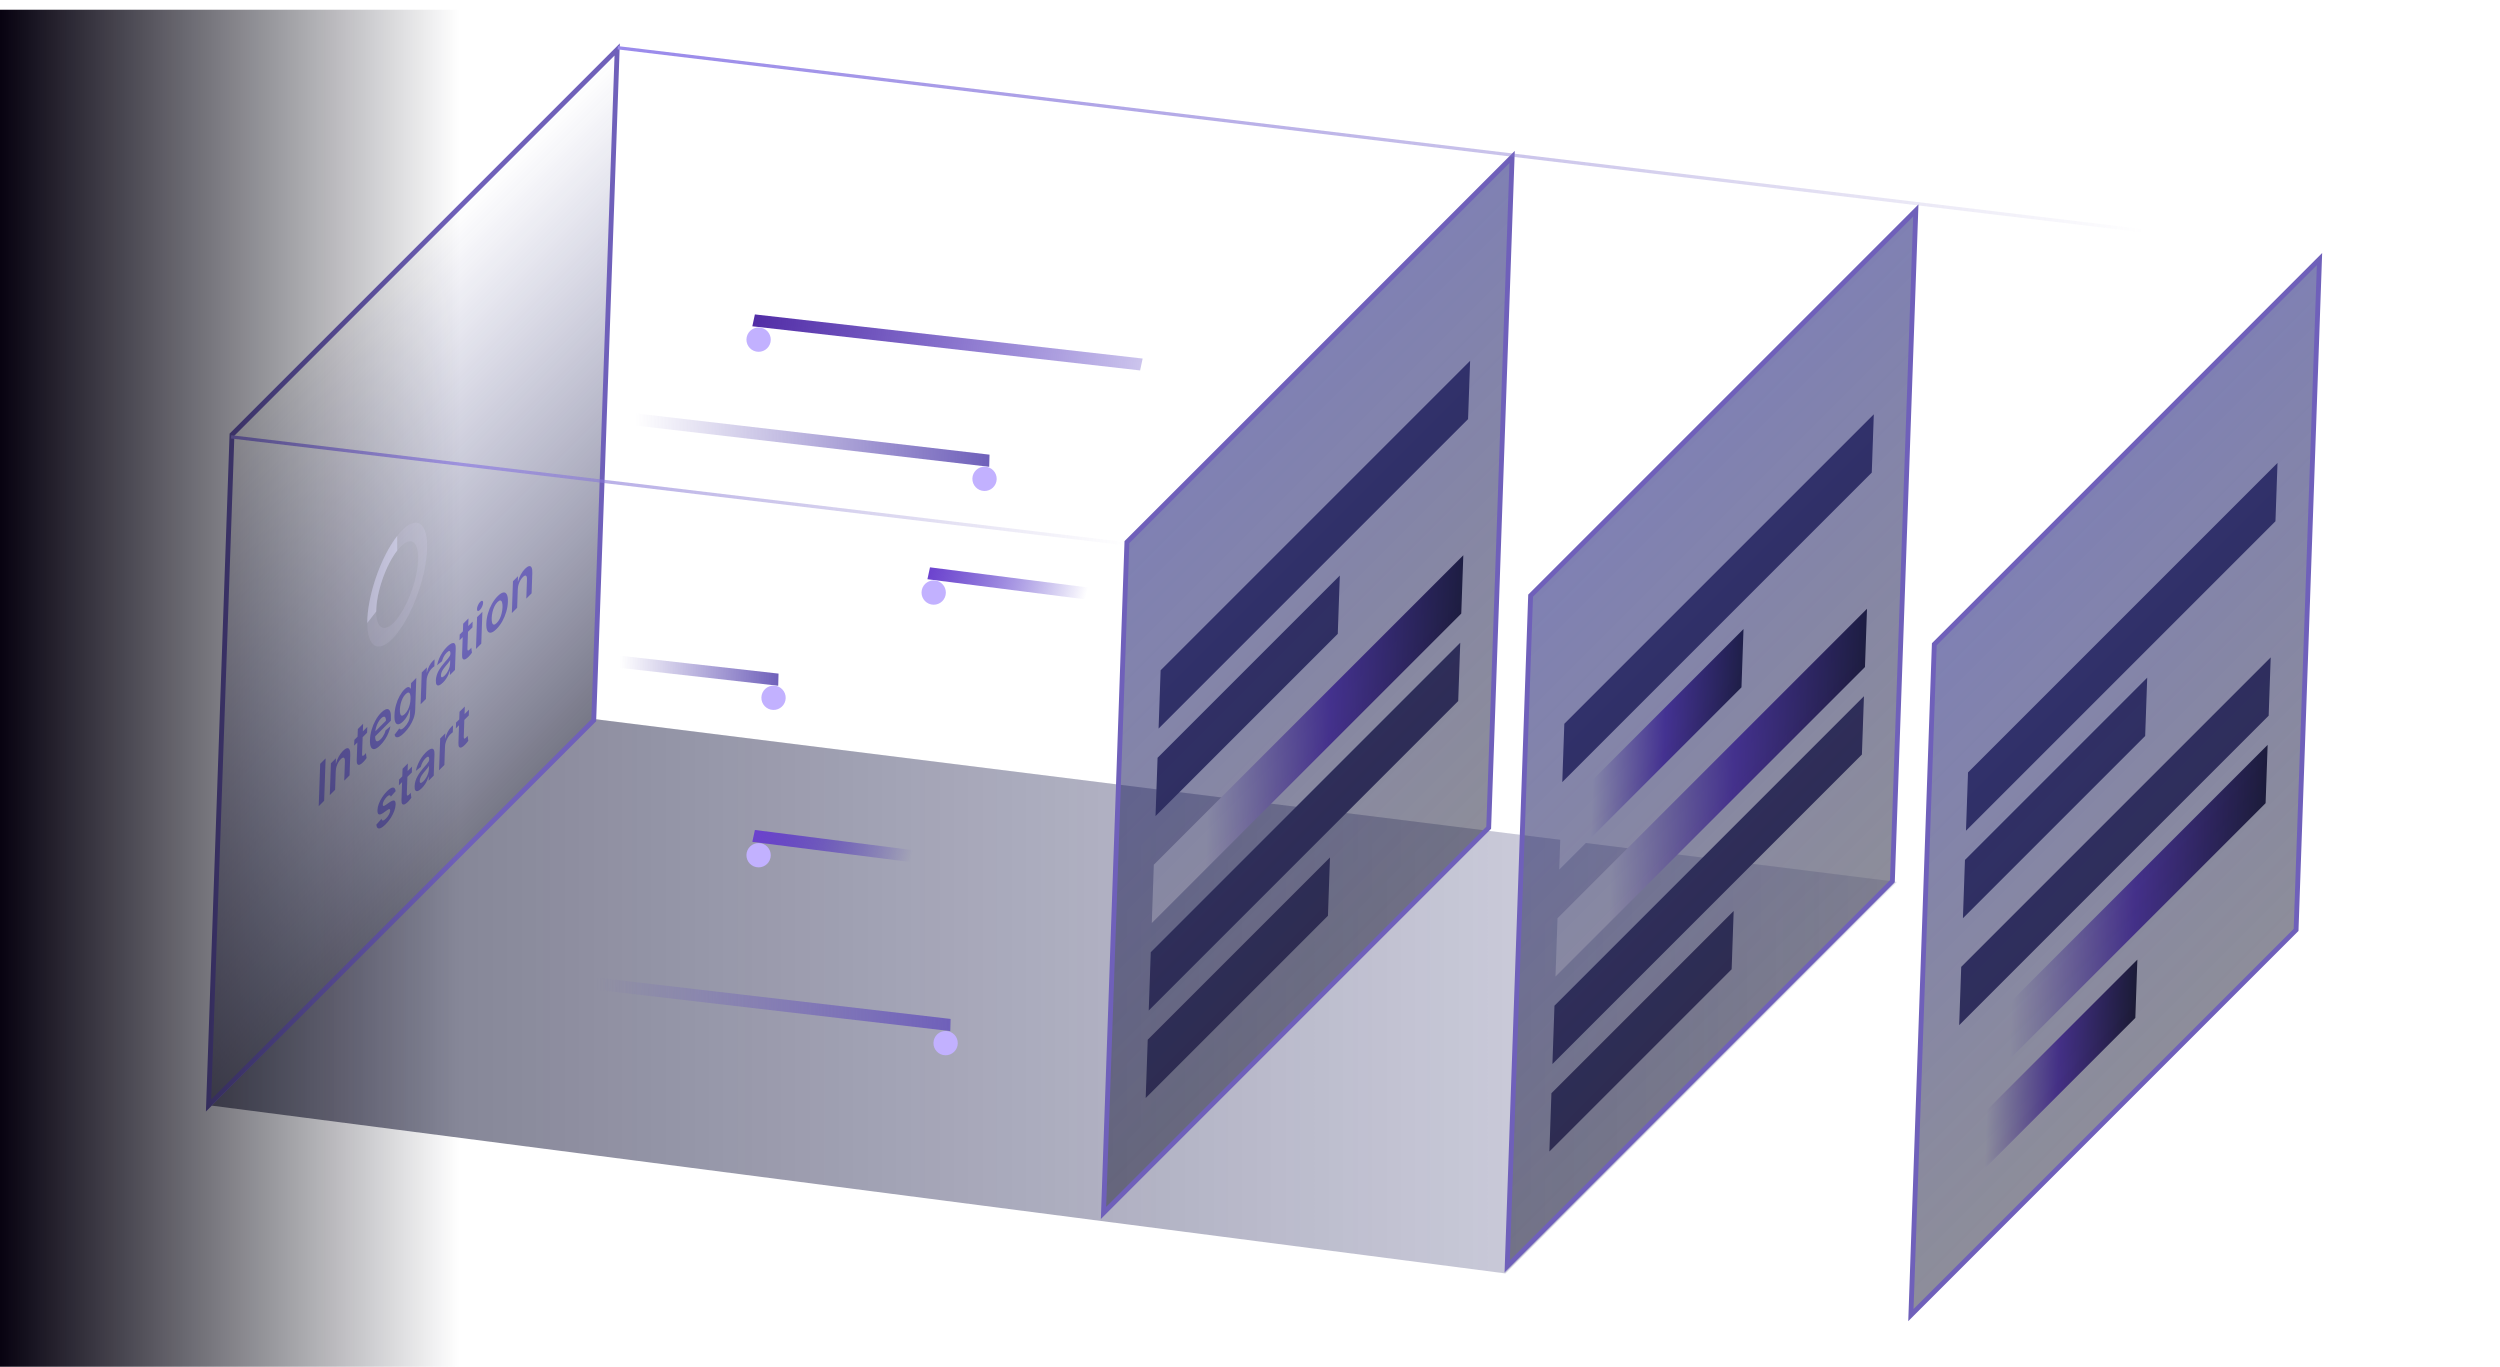 <svg width="514" height="281" viewBox="0 0 514 281" fill="none" xmlns="http://www.w3.org/2000/svg">
<g clip-path="url(#clip0_1047_16105)">
<path d="M122.008 147.817L390.008 181.317L309.508 261.817L43.508 227.317L122.008 147.817Z" fill="url(#paint0_linear_1047_16105)"/>
<path d="M323.947 123.603L323.642 132.325L322.895 133.073L323.2 124.351L323.947 123.603ZM325.893 126.277L325.755 130.212L325.044 130.923L325.273 124.382L325.96 123.695L325.924 124.717L325.984 124.657C326.104 124.216 326.278 123.785 326.506 123.362C326.735 122.937 327.023 122.549 327.373 122.2C327.686 121.886 327.957 121.703 328.186 121.65C328.415 121.593 328.588 121.683 328.706 121.919C328.824 122.152 328.873 122.546 328.854 123.103L328.708 127.259L327.997 127.971L328.14 123.882C328.158 123.368 328.078 123.062 327.899 122.964C327.72 122.864 327.466 122.978 327.137 123.307C326.91 123.534 326.704 123.807 326.521 124.125C326.339 124.441 326.192 124.783 326.08 125.153C325.969 125.522 325.906 125.897 325.893 126.277ZM332.249 117.406L332.219 118.257L329.821 120.656L329.851 119.804L332.249 117.406ZM330.604 117.538L331.316 116.827L331.098 123.062C331.088 123.345 331.11 123.529 331.163 123.613C331.218 123.692 331.291 123.709 331.382 123.665C331.475 123.616 331.574 123.539 331.678 123.435C331.756 123.357 331.821 123.287 331.871 123.225C331.922 123.161 331.963 123.109 331.993 123.07L332.106 123.829C332.057 123.902 331.989 123.995 331.902 124.107C331.814 124.222 331.704 124.346 331.572 124.478C331.371 124.679 331.176 124.815 330.988 124.886C330.801 124.954 330.649 124.927 330.531 124.804C330.415 124.679 330.364 124.426 330.377 124.045L330.604 117.538ZM334.976 121.123C334.531 121.569 334.151 121.814 333.837 121.86C333.525 121.9 333.291 121.756 333.134 121.428C332.979 121.096 332.913 120.594 332.936 119.924C332.96 119.254 333.067 118.577 333.257 117.894C333.45 117.205 333.707 116.562 334.028 115.963C334.352 115.36 334.723 114.85 335.14 114.432C335.381 114.191 335.617 114.01 335.849 113.888C336.08 113.767 336.287 113.738 336.471 113.8C336.655 113.86 336.797 114.041 336.897 114.344C336.997 114.647 337.036 115.104 337.015 115.714L337 116.14L333.432 119.708L333.463 118.839L336.307 115.995C336.32 115.625 336.279 115.348 336.185 115.163C336.093 114.976 335.954 114.894 335.769 114.917C335.586 114.939 335.366 115.078 335.109 115.335C334.826 115.618 334.577 115.963 334.363 116.368C334.151 116.769 333.985 117.182 333.863 117.608C333.742 118.034 333.675 118.427 333.662 118.787L333.642 119.367C333.625 119.861 333.67 120.219 333.779 120.442C333.89 120.66 334.05 120.75 334.261 120.712C334.472 120.671 334.721 120.507 335.008 120.22C335.195 120.033 335.365 119.828 335.518 119.603C335.673 119.374 335.809 119.129 335.925 118.868C336.041 118.604 336.133 118.328 336.201 118.041L336.878 117.626C336.794 118.028 336.663 118.439 336.483 118.86C336.304 119.278 336.086 119.681 335.83 120.072C335.574 120.459 335.29 120.809 334.976 121.123ZM339.757 118.71C339.414 119.053 339.121 119.286 338.878 119.408C338.635 119.533 338.435 119.577 338.277 119.54C338.121 119.504 337.999 119.421 337.911 119.29L338.497 118.161C338.557 118.216 338.634 118.271 338.727 118.326C338.82 118.384 338.949 118.384 339.116 118.327C339.285 118.271 339.509 118.103 339.788 117.824C340.162 117.45 340.475 117.014 340.727 116.515C340.979 116.017 341.114 115.495 341.133 114.95L341.18 113.621L341.119 113.681C341.063 113.853 340.983 114.075 340.881 114.347C340.78 114.615 340.638 114.906 340.455 115.221C340.273 115.531 340.032 115.837 339.731 116.139C339.357 116.512 339.026 116.723 338.737 116.77C338.451 116.816 338.229 116.686 338.073 116.382C337.919 116.076 337.854 115.582 337.878 114.901C337.901 114.231 338.005 113.564 338.189 112.9C338.373 112.234 338.619 111.616 338.926 111.046C339.233 110.473 339.581 109.992 339.971 109.602C340.272 109.301 340.508 109.133 340.68 109.098C340.854 109.058 340.985 109.081 341.073 109.165C341.164 109.245 341.233 109.315 341.281 109.376L341.354 109.304L341.39 108.265L342.077 107.578L341.842 114.307C341.822 114.869 341.716 115.416 341.523 115.949C341.332 116.483 341.081 116.984 340.772 117.452C340.465 117.921 340.127 118.34 339.757 118.71ZM339.859 115.139C340.144 114.854 340.388 114.521 340.591 114.139C340.795 113.758 340.954 113.343 341.068 112.894C341.183 112.445 341.249 111.979 341.265 111.497C341.282 111.025 341.246 110.66 341.158 110.399C341.07 110.139 340.932 110.006 340.742 109.998C340.552 109.99 340.313 110.131 340.023 110.421C339.722 110.722 339.467 111.081 339.259 111.497C339.052 111.912 338.893 112.351 338.779 112.815C338.668 113.277 338.605 113.729 338.59 114.172C338.574 114.627 338.61 114.978 338.698 115.227C338.789 115.471 338.93 115.593 339.122 115.593C339.316 115.588 339.561 115.437 339.859 115.139ZM343.15 112.818L343.379 106.276L344.066 105.589L344.031 106.577L344.079 106.529C344.175 106.121 344.337 105.706 344.565 105.283C344.793 104.861 345.045 104.511 345.323 104.233C345.375 104.181 345.44 104.117 345.518 104.042C345.597 103.966 345.656 103.911 345.696 103.877L345.66 104.899C345.636 104.915 345.581 104.957 345.496 105.026C345.412 105.091 345.323 105.17 345.229 105.265C345.004 105.49 344.8 105.757 344.619 106.068C344.44 106.373 344.295 106.693 344.184 107.029C344.076 107.359 344.016 107.672 344.006 107.967L343.861 112.107L343.15 112.818ZM347.664 108.452C347.371 108.745 347.107 108.933 346.874 109.016C346.64 109.096 346.458 109.058 346.328 108.9C346.198 108.74 346.14 108.447 346.155 108.021C346.168 107.646 346.231 107.29 346.344 106.953C346.456 106.613 346.602 106.288 346.782 105.98C346.961 105.672 347.158 105.38 347.371 105.103C347.586 104.822 347.802 104.555 348.018 104.3C348.301 103.968 348.531 103.701 348.706 103.501C348.884 103.296 349.014 103.12 349.097 102.975C349.182 102.827 349.227 102.672 349.232 102.51L349.234 102.476C349.248 102.056 349.178 101.811 349.024 101.741C348.871 101.669 348.631 101.796 348.304 102.124C347.964 102.463 347.694 102.835 347.494 103.238C347.294 103.64 347.151 104 347.064 104.317L346.401 104.651C346.535 104.133 346.707 103.663 346.915 103.241C347.126 102.814 347.352 102.437 347.595 102.11C347.839 101.778 348.077 101.495 348.31 101.262C348.459 101.113 348.629 100.968 348.82 100.827C349.013 100.68 349.198 100.593 349.373 100.565C349.55 100.536 349.694 100.616 349.804 100.805C349.913 100.994 349.959 101.348 349.941 101.867L349.791 106.177L349.079 106.888L349.11 106.003L349.074 106.039C349.021 106.229 348.935 106.461 348.817 106.735C348.699 107.01 348.545 107.297 348.354 107.598C348.163 107.898 347.933 108.183 347.664 108.452ZM347.804 107.441C348.085 107.159 348.325 106.844 348.523 106.495C348.724 106.144 348.877 105.796 348.984 105.451C349.093 105.103 349.153 104.793 349.162 104.521L349.194 103.601C349.162 103.682 349.094 103.795 348.99 103.94C348.889 104.08 348.771 104.232 348.637 104.396C348.506 104.555 348.377 104.708 348.252 104.855C348.129 104.998 348.029 105.114 347.952 105.205C347.766 105.424 347.591 105.652 347.428 105.889C347.266 106.122 347.134 106.362 347.03 106.611C346.929 106.855 346.873 107.105 346.864 107.361C346.852 107.71 346.934 107.883 347.111 107.879C347.29 107.87 347.521 107.724 347.804 107.441ZM353.33 96.325L353.3 97.177L350.902 99.575L350.931 98.724L353.33 96.325ZM351.685 96.457L352.396 95.746L352.178 101.981C352.169 102.265 352.19 102.449 352.244 102.532C352.299 102.611 352.372 102.629 352.463 102.584C352.556 102.535 352.654 102.459 352.759 102.354C352.837 102.276 352.901 102.206 352.952 102.144C353.003 102.08 353.043 102.028 353.074 101.99L353.187 102.748C353.138 102.822 353.07 102.915 352.982 103.027C352.895 103.141 352.785 103.265 352.652 103.398C352.452 103.598 352.257 103.734 352.068 103.805C351.882 103.874 351.729 103.847 351.612 103.723C351.496 103.598 351.445 103.345 351.458 102.965L351.685 96.457ZM356.057 100.042C355.611 100.488 355.231 100.734 354.918 100.779C354.606 100.819 354.372 100.676 354.214 100.348C354.059 100.015 353.993 99.514 354.017 98.844C354.04 98.174 354.147 97.497 354.338 96.813C354.531 96.124 354.788 95.481 355.109 94.883C355.432 94.28 355.803 93.769 356.221 93.352C356.462 93.111 356.698 92.929 356.929 92.808C357.16 92.686 357.368 92.657 357.552 92.72C357.736 92.779 357.878 92.961 357.978 93.264C358.077 93.567 358.117 94.023 358.095 94.634L358.081 95.059L354.513 98.627L354.543 97.758L357.388 94.914C357.401 94.545 357.36 94.268 357.266 94.082C357.173 93.895 357.035 93.814 356.85 93.837C356.667 93.858 356.447 93.997 356.189 94.254C355.906 94.538 355.658 94.882 355.444 95.288C355.232 95.689 355.065 96.102 354.944 96.528C354.822 96.953 354.755 97.346 354.743 97.707L354.723 98.286C354.705 98.78 354.751 99.138 354.86 99.362C354.97 99.58 355.131 99.67 355.342 99.632C355.552 99.591 355.801 99.427 356.089 99.139C356.275 98.953 356.445 98.747 356.599 98.522C356.754 98.293 356.89 98.048 357.005 97.787C357.121 97.523 357.213 97.248 357.281 96.96L357.959 96.546C357.875 96.947 357.743 97.359 357.564 97.779C357.385 98.197 357.167 98.601 356.911 98.991C356.655 99.379 356.37 99.729 356.057 100.042ZM360.803 95.296C360.417 95.682 360.082 95.885 359.796 95.905C359.51 95.922 359.293 95.761 359.144 95.422C358.995 95.081 358.933 94.564 358.957 93.871C358.981 93.184 359.085 92.504 359.269 91.832C359.454 91.16 359.699 90.538 360.006 89.965C360.313 89.392 360.661 88.911 361.051 88.521C361.353 88.22 361.588 88.053 361.758 88.02C361.93 87.983 362.059 88.007 362.145 88.093C362.233 88.175 362.302 88.246 362.35 88.308L362.41 88.248L362.522 85.028L363.234 84.317L362.929 93.039L362.242 93.726L362.277 92.721L362.193 92.805C362.136 92.977 362.057 93.201 361.954 93.48C361.851 93.755 361.708 94.053 361.524 94.374C361.341 94.692 361.1 94.999 360.803 95.296ZM360.931 94.297C361.216 94.012 361.461 93.666 361.665 93.259C361.869 92.849 362.029 92.406 362.145 91.928C362.26 91.448 362.327 90.961 362.344 90.467C362.361 89.979 362.326 89.602 362.238 89.336C362.151 89.067 362.012 88.929 361.822 88.922C361.633 88.911 361.393 89.051 361.104 89.34C360.803 89.641 360.548 90.002 360.339 90.421C360.133 90.836 359.973 91.279 359.86 91.752C359.748 92.219 359.684 92.683 359.668 93.143C359.652 93.609 359.688 93.981 359.775 94.261C359.864 94.537 360.004 94.687 360.195 94.712C360.388 94.733 360.634 94.594 360.931 94.297Z" fill="white"/>
<rect width="90" height="12" transform="matrix(0.707 -0.707 -0.035 0.999 321.625 148.811)" fill="#3F3C67"/>
<rect width="90" height="12" transform="matrix(0.707 -0.707 -0.035 0.999 319.598 206.775)" fill="#3F3C67"/>
<rect width="53" height="12" transform="matrix(0.707 -0.707 -0.035 0.999 320.996 166.8)" fill="url(#paint1_linear_1047_16105)"/>
<rect width="53" height="12" transform="matrix(0.707 -0.707 -0.035 0.999 318.973 224.765)" fill="#3F3C67"/>
<rect width="90" height="12" transform="matrix(0.707 -0.707 -0.035 0.999 320.227 188.786)" fill="url(#paint2_linear_1047_16105)"/>
<path d="M393.891 43.268L389.075 181.184L309.879 260.379L314.695 122.464L393.891 43.268Z" fill="url(#paint3_linear_1047_16105)" stroke="#6F60BA"/>
<path d="M240.947 112.603L240.642 121.325L239.895 122.072L240.2 113.35L240.947 112.603ZM242.893 115.277L242.755 119.212L242.044 119.923L242.273 113.382L242.96 112.695L242.924 113.717L242.984 113.656C243.104 113.216 243.278 112.784 243.506 112.362C243.735 111.936 244.023 111.549 244.373 111.199C244.686 110.886 244.957 110.702 245.186 110.649C245.415 110.593 245.588 110.683 245.706 110.918C245.824 111.151 245.873 111.546 245.854 112.102L245.708 116.259L244.997 116.97L245.14 112.882C245.158 112.368 245.078 112.062 244.899 111.964C244.72 111.863 244.466 111.977 244.137 112.307C243.91 112.534 243.704 112.806 243.521 113.124C243.339 113.44 243.192 113.783 243.08 114.152C242.969 114.521 242.906 114.896 242.893 115.277ZM249.249 106.405L249.219 107.257L246.821 109.655L246.851 108.804L249.249 106.405ZM247.604 106.537L248.316 105.826L248.098 112.061C248.088 112.345 248.11 112.529 248.163 112.613C248.218 112.691 248.291 112.709 248.382 112.665C248.475 112.616 248.574 112.539 248.678 112.434C248.756 112.356 248.821 112.286 248.871 112.225C248.922 112.16 248.963 112.109 248.993 112.07L249.106 112.828C249.057 112.902 248.989 112.995 248.902 113.107C248.814 113.221 248.704 113.345 248.572 113.478C248.371 113.679 248.176 113.814 247.988 113.885C247.801 113.954 247.649 113.927 247.531 113.803C247.415 113.678 247.364 113.425 247.377 113.045L247.604 106.537ZM251.976 110.122C251.531 110.568 251.151 110.814 250.837 110.859C250.525 110.899 250.291 110.756 250.134 110.428C249.979 110.095 249.913 109.594 249.936 108.924C249.96 108.254 250.067 107.577 250.257 106.893C250.45 106.204 250.707 105.561 251.028 104.963C251.352 104.36 251.723 103.85 252.14 103.432C252.381 103.191 252.617 103.009 252.849 102.888C253.08 102.767 253.287 102.737 253.471 102.8C253.655 102.86 253.797 103.041 253.897 103.344C253.997 103.647 254.036 104.103 254.015 104.714L254 105.14L250.432 108.707L250.463 107.839L253.307 104.994C253.32 104.625 253.279 104.348 253.185 104.163C253.093 103.976 252.954 103.894 252.769 103.917C252.586 103.938 252.366 104.077 252.109 104.335C251.826 104.618 251.577 104.962 251.363 105.368C251.151 105.769 250.985 106.182 250.863 106.608C250.742 107.033 250.675 107.426 250.662 107.787L250.642 108.366C250.625 108.86 250.67 109.219 250.779 109.442C250.89 109.66 251.05 109.75 251.261 109.712C251.472 109.671 251.721 109.507 252.008 109.22C252.195 109.033 252.365 108.827 252.518 108.603C252.673 108.373 252.809 108.128 252.925 107.867C253.041 107.603 253.133 107.328 253.201 107.04L253.878 106.626C253.794 107.028 253.663 107.439 253.483 107.859C253.304 108.277 253.086 108.681 252.83 109.071C252.574 109.459 252.29 109.809 251.976 110.122ZM256.757 107.709C256.414 108.053 256.121 108.285 255.878 108.408C255.635 108.533 255.435 108.577 255.277 108.54C255.121 108.504 254.999 108.42 254.911 108.29L255.497 107.161C255.557 107.216 255.634 107.271 255.727 107.326C255.82 107.383 255.949 107.384 256.116 107.327C256.285 107.27 256.509 107.102 256.788 106.823C257.162 106.45 257.475 106.013 257.727 105.515C257.979 105.016 258.114 104.494 258.133 103.949L258.18 102.621L258.119 102.681C258.063 102.852 257.983 103.074 257.881 103.347C257.78 103.614 257.638 103.906 257.455 104.221C257.273 104.531 257.032 104.837 256.731 105.138C256.357 105.512 256.026 105.722 255.737 105.77C255.451 105.815 255.229 105.686 255.073 105.382C254.919 105.075 254.854 104.581 254.878 103.9C254.901 103.23 255.005 102.563 255.189 101.9C255.373 101.233 255.619 100.615 255.926 100.045C256.233 99.472 256.581 98.991 256.971 98.602C257.272 98.3 257.508 98.132 257.68 98.097C257.854 98.058 257.985 98.08 258.073 98.165C258.164 98.244 258.233 98.315 258.281 98.376L258.354 98.304L258.39 97.264L259.077 96.577L258.842 103.306C258.822 103.868 258.716 104.416 258.523 104.949C258.332 105.482 258.081 105.983 257.772 106.451C257.465 106.92 257.127 107.339 256.757 107.709ZM256.859 104.139C257.144 103.853 257.388 103.52 257.591 103.139C257.795 102.757 257.954 102.342 258.068 101.893C258.183 101.445 258.249 100.979 258.265 100.496C258.282 100.025 258.246 99.659 258.158 99.399C258.07 99.139 257.932 99.005 257.742 98.998C257.552 98.99 257.313 99.131 257.023 99.42C256.722 99.721 256.467 100.08 256.259 100.497C256.052 100.912 255.893 101.351 255.779 101.815C255.668 102.277 255.605 102.729 255.59 103.172C255.574 103.626 255.61 103.978 255.698 104.226C255.789 104.47 255.93 104.592 256.122 104.592C256.316 104.587 256.561 104.436 256.859 104.139ZM260.15 101.817L260.379 95.276L261.066 94.589L261.031 95.577L261.079 95.528C261.175 95.121 261.337 94.705 261.565 94.283C261.793 93.86 262.045 93.51 262.323 93.233C262.375 93.181 262.44 93.117 262.518 93.041C262.597 92.966 262.656 92.911 262.696 92.876L262.66 93.898C262.636 93.914 262.581 93.957 262.496 94.026C262.412 94.09 262.323 94.17 262.229 94.264C262.004 94.489 261.8 94.757 261.619 95.067C261.44 95.372 261.295 95.693 261.184 96.028C261.076 96.358 261.016 96.671 261.006 96.967L260.861 101.106L260.15 101.817ZM264.664 97.451C264.371 97.745 264.107 97.933 263.874 98.016C263.64 98.096 263.458 98.057 263.328 97.9C263.198 97.739 263.14 97.446 263.155 97.02C263.168 96.645 263.231 96.289 263.344 95.952C263.456 95.612 263.602 95.288 263.782 94.98C263.961 94.671 264.158 94.379 264.371 94.103C264.586 93.822 264.802 93.554 265.018 93.299C265.301 92.967 265.531 92.701 265.706 92.5C265.884 92.295 266.014 92.12 266.097 91.974C266.182 91.826 266.227 91.672 266.232 91.51L266.234 91.476C266.248 91.056 266.178 90.811 266.024 90.74C265.871 90.668 265.631 90.796 265.304 91.123C264.964 91.463 264.694 91.834 264.494 92.237C264.294 92.64 264.151 93 264.064 93.317L263.401 93.651C263.535 93.133 263.707 92.663 263.915 92.24C264.126 91.813 264.352 91.436 264.595 91.109C264.839 90.777 265.077 90.495 265.31 90.262C265.459 90.113 265.629 89.968 265.82 89.826C266.013 89.68 266.198 89.592 266.373 89.565C266.55 89.535 266.694 89.615 266.804 89.804C266.913 89.993 266.959 90.347 266.941 90.867L266.791 95.177L266.079 95.888L266.11 95.002L266.074 95.038C266.021 95.228 265.935 95.461 265.817 95.735C265.699 96.009 265.545 96.297 265.354 96.597C265.163 96.897 264.933 97.182 264.664 97.451ZM264.804 96.44C265.085 96.159 265.325 95.844 265.523 95.495C265.724 95.144 265.877 94.796 265.984 94.45C266.093 94.103 266.153 93.793 266.162 93.52L266.194 92.6C266.162 92.681 266.094 92.794 265.99 92.939C265.889 93.08 265.771 93.232 265.637 93.395C265.506 93.555 265.377 93.708 265.252 93.855C265.129 93.997 265.029 94.114 264.952 94.204C264.766 94.423 264.591 94.651 264.428 94.889C264.266 95.121 264.134 95.362 264.03 95.611C263.929 95.855 263.873 96.105 263.864 96.36C263.852 96.709 263.934 96.882 264.111 96.878C264.29 96.869 264.521 96.723 264.804 96.44ZM270.33 85.325L270.3 86.176L267.902 88.575L267.931 87.723L270.33 85.325ZM268.685 85.457L269.396 84.746L269.178 90.981C269.169 91.264 269.19 91.448 269.244 91.532C269.299 91.611 269.372 91.628 269.463 91.584C269.556 91.535 269.654 91.458 269.759 91.354C269.837 91.275 269.901 91.206 269.952 91.144C270.003 91.079 270.043 91.028 270.074 90.989L270.187 91.748C270.138 91.821 270.07 91.914 269.982 92.026C269.895 92.141 269.785 92.264 269.652 92.397C269.452 92.598 269.257 92.734 269.068 92.805C268.882 92.873 268.729 92.846 268.612 92.723C268.496 92.597 268.445 92.345 268.458 91.964L268.685 85.457ZM273.057 89.042C272.611 89.488 272.231 89.733 271.918 89.778C271.606 89.819 271.372 89.675 271.214 89.347C271.059 89.015 270.993 88.513 271.017 87.843C271.04 87.173 271.147 86.496 271.338 85.812C271.531 85.124 271.788 84.481 272.109 83.882C272.432 83.279 272.803 82.769 273.221 82.351C273.462 82.11 273.698 81.929 273.929 81.807C274.16 81.686 274.368 81.656 274.552 81.719C274.736 81.779 274.878 81.96 274.978 82.263C275.077 82.566 275.117 83.023 275.095 83.633L275.081 84.059L271.513 87.627L271.543 86.758L274.388 83.913C274.401 83.544 274.36 83.267 274.266 83.082C274.173 82.895 274.035 82.813 273.85 82.836C273.667 82.858 273.447 82.997 273.189 83.254C272.906 83.537 272.658 83.882 272.444 84.287C272.232 84.688 272.065 85.101 271.944 85.527C271.822 85.953 271.755 86.346 271.743 86.706L271.723 87.285C271.705 87.779 271.751 88.138 271.86 88.361C271.97 88.579 272.131 88.669 272.342 88.631C272.552 88.59 272.801 88.426 273.089 88.139C273.275 87.952 273.445 87.746 273.599 87.522C273.754 87.293 273.89 87.047 274.005 86.787C274.121 86.523 274.213 86.247 274.281 85.96L274.959 85.545C274.875 85.947 274.743 86.358 274.564 86.779C274.385 87.196 274.167 87.6 273.911 87.991C273.655 88.378 273.37 88.728 273.057 89.042ZM277.803 84.296C277.417 84.682 277.082 84.884 276.796 84.904C276.51 84.921 276.293 84.761 276.144 84.422C275.995 84.08 275.933 83.563 275.957 82.871C275.981 82.183 276.085 81.504 276.269 80.832C276.454 80.16 276.699 79.537 277.006 78.965C277.313 78.392 277.661 77.911 278.051 77.521C278.353 77.22 278.588 77.052 278.758 77.02C278.93 76.982 279.059 77.007 279.145 77.093C279.233 77.174 279.302 77.246 279.35 77.307L279.41 77.247L279.522 74.028L280.234 73.316L279.929 82.038L279.242 82.725L279.277 81.72L279.193 81.805C279.136 81.976 279.057 82.201 278.954 82.479C278.851 82.754 278.708 83.052 278.524 83.373C278.341 83.691 278.1 83.999 277.803 84.296ZM277.931 83.297C278.216 83.011 278.461 82.665 278.665 82.258C278.869 81.849 279.029 81.405 279.145 80.928C279.26 80.448 279.327 79.961 279.344 79.467C279.361 78.978 279.326 78.601 279.238 78.335C279.151 78.067 279.012 77.929 278.822 77.921C278.633 77.911 278.393 78.05 278.104 78.339C277.803 78.641 277.548 79.001 277.339 79.421C277.133 79.835 276.973 80.279 276.86 80.751C276.748 81.219 276.684 81.682 276.668 82.142C276.652 82.608 276.688 82.981 276.775 83.261C276.864 83.536 277.004 83.686 277.195 83.712C277.388 83.732 277.634 83.594 277.931 83.297Z" fill="white"/>
<path d="M66.948 155.921L66.643 164.643L65.525 165.76L65.83 157.039L66.948 155.921ZM69.03 158.557L68.896 162.389L67.805 163.48L68.034 156.939L69.076 155.896L69.037 157.008L69.092 156.953C69.211 156.481 69.391 156.02 69.631 155.571C69.874 155.12 70.168 154.722 70.513 154.377C70.833 154.057 71.108 153.876 71.338 153.832C71.57 153.786 71.745 153.88 71.863 154.116C71.983 154.35 72.033 154.729 72.013 155.253L71.867 159.418L70.776 160.509L70.913 156.583C70.929 156.145 70.86 155.884 70.708 155.797C70.558 155.709 70.343 155.805 70.061 156.087C69.87 156.277 69.699 156.507 69.546 156.775C69.395 157.038 69.274 157.322 69.181 157.628C69.091 157.932 69.041 158.241 69.03 158.557ZM75.516 149.457L75.474 150.649L72.813 153.31L72.855 152.118L75.516 149.457ZM73.567 149.893L74.657 148.803L74.443 154.944C74.436 155.151 74.452 155.288 74.493 155.354C74.535 155.416 74.593 155.43 74.665 155.395C74.739 155.361 74.82 155.298 74.91 155.208C74.979 155.139 75.041 155.07 75.098 155C75.157 154.927 75.201 154.87 75.232 154.829L75.374 155.85C75.314 155.937 75.23 156.051 75.12 156.194C75.013 156.334 74.881 156.485 74.727 156.645C74.453 156.93 74.209 157.118 73.994 157.209C73.78 157.297 73.613 157.269 73.494 157.125C73.377 156.979 73.327 156.701 73.343 156.29L73.567 149.893ZM78.194 153.215C77.73 153.679 77.334 153.943 77.006 154.008C76.68 154.068 76.436 153.937 76.272 153.615C76.109 153.291 76.04 152.787 76.064 152.102C76.087 151.429 76.198 150.748 76.397 150.059C76.597 149.366 76.866 148.713 77.204 148.102C77.541 147.487 77.931 146.959 78.373 146.517C78.658 146.232 78.925 146.028 79.174 145.906C79.424 145.778 79.642 145.752 79.828 145.827C80.015 145.9 80.158 146.089 80.256 146.394C80.354 146.696 80.393 147.133 80.373 147.707L80.356 148.18L76.562 151.973L76.599 150.934L79.347 148.186C79.355 147.893 79.319 147.675 79.239 147.534C79.159 147.389 79.041 147.33 78.887 147.355C78.735 147.378 78.555 147.494 78.346 147.703C78.123 147.926 77.924 148.199 77.75 148.521C77.576 148.84 77.438 149.17 77.335 149.512C77.234 149.848 77.177 150.164 77.165 150.458L77.133 151.365C77.12 151.746 77.158 152.023 77.247 152.197C77.336 152.369 77.466 152.438 77.638 152.406C77.81 152.371 78.014 152.236 78.251 151.999C78.41 151.84 78.555 151.665 78.685 151.474C78.816 151.28 78.931 151.073 79.03 150.854C79.129 150.635 79.205 150.409 79.26 150.176L80.273 149.319C80.195 149.764 80.061 150.219 79.87 150.684C79.682 151.143 79.445 151.591 79.16 152.026C78.876 152.459 78.554 152.855 78.194 153.215ZM83.102 150.682C82.71 151.074 82.376 151.335 82.1 151.466C81.824 151.6 81.605 151.627 81.443 151.548C81.281 151.469 81.172 151.311 81.117 151.073L82.111 149.754C82.15 149.838 82.21 149.9 82.29 149.94C82.37 149.984 82.48 149.975 82.62 149.915C82.761 149.856 82.942 149.716 83.161 149.497C83.47 149.188 83.73 148.826 83.94 148.41C84.15 147.997 84.264 147.549 84.281 147.066L84.324 145.827L84.27 145.881C84.208 146.096 84.12 146.342 84.006 146.618C83.893 146.892 83.747 147.174 83.566 147.464C83.387 147.753 83.165 148.03 82.9 148.295C82.545 148.65 82.227 148.855 81.945 148.908C81.666 148.957 81.45 148.831 81.296 148.531C81.143 148.225 81.08 147.716 81.105 147.004C81.13 146.285 81.235 145.595 81.421 144.932C81.609 144.265 81.853 143.658 82.151 143.114C82.449 142.566 82.776 142.114 83.132 141.759C83.403 141.488 83.623 141.33 83.794 141.286C83.966 141.237 84.101 141.251 84.199 141.328C84.297 141.402 84.371 141.492 84.42 141.597L84.48 141.537L84.518 140.455L85.593 139.379L85.361 146.027C85.342 146.586 85.231 147.144 85.029 147.699C84.828 148.254 84.56 148.786 84.226 149.295C83.893 149.804 83.518 150.267 83.102 150.682ZM83.247 146.781C83.478 146.55 83.678 146.274 83.846 145.952C84.014 145.63 84.146 145.278 84.24 144.896C84.335 144.513 84.39 144.113 84.404 143.696C84.419 143.284 84.389 142.966 84.316 142.741C84.244 142.513 84.13 142.396 83.973 142.388C83.819 142.376 83.624 142.487 83.389 142.722C83.146 142.965 82.939 143.258 82.771 143.599C82.602 143.941 82.471 144.309 82.377 144.704C82.284 145.095 82.231 145.489 82.217 145.883C82.203 146.284 82.232 146.593 82.304 146.812C82.378 147.025 82.493 147.135 82.65 147.14C82.809 147.139 83.008 147.02 83.247 146.781ZM86.483 144.803L86.711 138.261L87.769 137.204L87.731 138.294L87.779 138.246C87.877 137.784 88.031 137.348 88.243 136.939C88.458 136.524 88.697 136.185 88.962 135.92C89.023 135.859 89.09 135.796 89.164 135.731C89.24 135.66 89.303 135.607 89.353 135.57L89.303 136.989C89.258 137.012 89.185 137.066 89.085 137.149C88.987 137.228 88.892 137.313 88.8 137.405C88.601 137.604 88.42 137.844 88.257 138.125C88.096 138.401 87.967 138.69 87.869 138.994C87.771 139.297 87.718 139.588 87.708 139.866L87.574 143.712L86.483 144.803ZM91.091 140.321C90.798 140.615 90.537 140.805 90.307 140.892C90.079 140.975 89.902 140.938 89.775 140.782C89.651 140.625 89.596 140.331 89.611 139.903C89.624 139.534 89.683 139.18 89.788 138.842C89.893 138.505 90.031 138.18 90.203 137.868C90.375 137.557 90.566 137.26 90.778 136.977C90.992 136.689 91.211 136.416 91.438 136.157C91.71 135.846 91.931 135.591 92.101 135.391C92.271 135.188 92.395 135.014 92.474 134.87C92.555 134.72 92.598 134.572 92.603 134.424L92.604 134.399C92.615 134.078 92.557 133.897 92.428 133.855C92.3 133.814 92.109 133.92 91.856 134.173C91.589 134.44 91.374 134.734 91.211 135.056C91.051 135.375 90.94 135.674 90.878 135.953L89.866 136.767C89.96 136.289 90.105 135.824 90.299 135.372C90.493 134.918 90.726 134.49 90.998 134.09C91.27 133.686 91.567 133.323 91.891 132.999C92.114 132.776 92.335 132.591 92.553 132.444C92.771 132.297 92.969 132.217 93.146 132.205C93.323 132.189 93.462 132.271 93.562 132.45C93.664 132.627 93.708 132.933 93.693 133.368L93.54 137.746L92.491 138.794L92.523 137.896L92.486 137.932C92.414 138.18 92.314 138.444 92.188 138.723C92.064 138.998 91.91 139.274 91.726 139.551C91.544 139.824 91.332 140.08 91.091 140.321ZM91.414 138.905C91.633 138.686 91.825 138.435 91.99 138.153C92.155 137.867 92.284 137.579 92.378 137.288C92.474 136.995 92.526 136.728 92.534 136.487L92.561 135.716C92.525 135.79 92.466 135.885 92.382 136.001C92.301 136.116 92.209 136.236 92.108 136.362C92.007 136.488 91.906 136.61 91.807 136.729C91.708 136.847 91.622 136.949 91.549 137.036C91.385 137.23 91.238 137.426 91.107 137.626C90.976 137.826 90.871 138.026 90.792 138.228C90.714 138.428 90.671 138.627 90.664 138.825C90.654 139.109 90.72 139.25 90.861 139.249C91.003 139.247 91.187 139.132 91.414 138.905ZM97.176 127.796L97.135 128.989L94.474 131.649L94.516 130.457L97.176 127.796ZM95.227 128.233L96.318 127.142L96.103 133.283C96.096 133.49 96.113 133.627 96.153 133.694C96.196 133.756 96.253 133.769 96.326 133.734C96.399 133.7 96.481 133.637 96.571 133.547C96.639 133.479 96.702 133.409 96.759 133.339C96.817 133.266 96.862 133.209 96.893 133.168L97.034 134.189C96.975 134.276 96.891 134.391 96.781 134.533C96.673 134.674 96.542 134.824 96.387 134.985C96.114 135.269 95.87 135.457 95.655 135.548C95.441 135.637 95.274 135.609 95.155 135.465C95.038 135.319 94.987 135.04 95.004 134.629L95.227 128.233ZM97.86 133.425L98.088 126.884L99.179 125.793L98.951 132.335L97.86 133.425ZM98.669 125.407C98.497 125.58 98.351 125.648 98.232 125.61C98.113 125.57 98.058 125.435 98.066 125.205C98.074 124.972 98.143 124.713 98.273 124.426C98.403 124.137 98.555 123.906 98.728 123.733C98.903 123.559 99.048 123.492 99.165 123.534C99.284 123.572 99.339 123.707 99.331 123.94C99.323 124.17 99.254 124.429 99.124 124.718C98.996 125.003 98.844 125.232 98.669 125.407ZM102.087 129.322C101.635 129.774 101.248 130.025 100.926 130.075C100.605 130.126 100.361 129.99 100.196 129.667C100.033 129.343 99.963 128.842 99.987 128.167C100.011 127.491 100.122 126.809 100.32 126.12C100.521 125.429 100.792 124.777 101.133 124.164C101.474 123.552 101.871 123.019 102.323 122.567C102.775 122.115 103.162 121.864 103.483 121.814C103.805 121.764 104.047 121.902 104.21 122.229C104.375 122.555 104.446 123.055 104.422 123.731C104.399 124.407 104.287 125.089 104.086 125.777C103.888 126.463 103.618 127.113 103.277 127.725C102.936 128.338 102.539 128.87 102.087 129.322ZM102.136 128.081C102.381 127.836 102.589 127.536 102.761 127.181C102.932 126.823 103.064 126.442 103.155 126.038C103.249 125.632 103.303 125.23 103.317 124.833C103.331 124.432 103.302 124.112 103.231 123.87C103.162 123.624 103.049 123.487 102.891 123.459C102.733 123.43 102.531 123.539 102.286 123.784C102.035 124.035 101.823 124.34 101.649 124.7C101.478 125.058 101.345 125.441 101.251 125.85C101.16 126.254 101.107 126.656 101.093 127.057C101.079 127.454 101.107 127.774 101.176 128.018C101.247 128.259 101.361 128.394 101.519 128.422C101.679 128.446 101.885 128.332 102.136 128.081ZM106.46 121.127L106.326 124.96L105.235 126.051L105.463 119.509L106.506 118.466L106.467 119.578L106.521 119.524C106.641 119.051 106.821 118.59 107.061 118.141C107.304 117.691 107.598 117.293 107.943 116.947C108.263 116.628 108.537 116.446 108.768 116.402C109 116.356 109.175 116.451 109.293 116.686C109.413 116.92 109.462 117.299 109.442 117.824L109.297 121.989L108.206 123.079L108.343 119.153C108.358 118.716 108.29 118.454 108.138 118.368C107.988 118.279 107.772 118.376 107.491 118.657C107.3 118.848 107.128 119.077 106.975 119.345C106.825 119.608 106.703 119.893 106.611 120.198C106.521 120.502 106.471 120.812 106.46 121.127ZM81.345 162.657L80.345 163.805C80.322 163.691 80.277 163.607 80.211 163.552C80.147 163.496 80.058 163.487 79.945 163.527C79.831 163.567 79.689 163.671 79.521 163.84C79.294 164.067 79.1 164.327 78.941 164.621C78.783 164.913 78.702 165.169 78.696 165.388C78.687 165.58 78.731 165.686 78.828 165.705C78.926 165.721 79.091 165.651 79.323 165.492L80.105 164.941C80.538 164.637 80.856 164.523 81.059 164.6C81.263 164.674 81.359 164.945 81.344 165.411C81.328 165.825 81.23 166.274 81.05 166.758C80.873 167.237 80.632 167.713 80.329 168.186C80.025 168.66 79.68 169.089 79.295 169.475C78.728 170.041 78.278 170.33 77.944 170.34C77.611 170.348 77.421 170.084 77.376 169.548L78.445 168.34C78.483 168.587 78.577 168.707 78.729 168.701C78.88 168.695 79.081 168.566 79.332 168.315C79.592 168.056 79.802 167.773 79.964 167.466C80.128 167.156 80.214 166.891 80.222 166.67C80.228 166.482 80.182 166.379 80.084 166.359C79.988 166.338 79.835 166.401 79.624 166.548L78.843 167.103C78.403 167.417 78.082 167.525 77.88 167.429C77.678 167.329 77.587 167.04 77.605 166.561C77.617 166.16 77.707 165.733 77.874 165.281C78.043 164.825 78.271 164.375 78.558 163.932C78.847 163.484 79.176 163.075 79.546 162.705C80.088 162.163 80.509 161.899 80.809 161.914C81.111 161.928 81.29 162.175 81.345 162.657ZM84.715 157.618L84.673 158.811L82.013 161.471L82.054 160.279L84.715 157.618ZM82.766 158.055L83.857 156.964L83.642 163.105C83.635 163.312 83.652 163.449 83.692 163.516C83.734 163.578 83.792 163.591 83.865 163.557C83.938 163.522 84.02 163.459 84.11 163.369C84.178 163.301 84.241 163.231 84.298 163.161C84.356 163.088 84.401 163.032 84.431 162.99L84.573 164.011C84.514 164.098 84.43 164.213 84.32 164.355C84.212 164.496 84.081 164.646 83.926 164.807C83.652 165.091 83.408 165.279 83.194 165.37C82.98 165.459 82.813 165.431 82.694 165.287C82.577 165.141 82.526 164.862 82.543 164.451L82.766 158.055ZM86.726 162.048C86.433 162.341 86.171 162.531 85.941 162.619C85.714 162.701 85.537 162.665 85.41 162.509C85.286 162.351 85.231 162.058 85.246 161.629C85.259 161.26 85.318 160.906 85.423 160.569C85.528 160.231 85.666 159.906 85.838 159.595C86.009 159.283 86.201 158.986 86.412 158.703C86.626 158.416 86.846 158.142 87.072 157.883C87.345 157.572 87.566 157.317 87.736 157.117C87.906 156.914 88.03 156.74 88.109 156.596C88.19 156.447 88.233 156.298 88.238 156.151L88.239 156.125C88.25 155.804 88.191 155.623 88.063 155.582C87.934 155.54 87.743 155.646 87.49 155.899C87.223 156.166 87.008 156.461 86.846 156.782C86.686 157.101 86.574 157.4 86.512 157.679L85.501 158.493C85.595 158.015 85.739 157.55 85.933 157.099C86.128 156.644 86.361 156.216 86.633 155.816C86.904 155.412 87.202 155.049 87.526 154.725C87.749 154.502 87.969 154.317 88.188 154.17C88.406 154.023 88.604 153.943 88.781 153.931C88.957 153.916 89.096 153.997 89.197 154.177C89.299 154.354 89.343 154.659 89.327 155.094L89.174 159.472L88.126 160.52L88.157 159.622L88.121 159.658C88.048 159.906 87.949 160.17 87.823 160.449C87.699 160.724 87.545 161 87.361 161.277C87.179 161.55 86.967 161.807 86.726 162.048ZM87.049 160.632C87.268 160.413 87.46 160.162 87.625 159.879C87.79 159.593 87.919 159.305 88.013 159.014C88.108 158.721 88.16 158.454 88.169 158.213L88.195 157.442C88.16 157.516 88.1 157.611 88.017 157.728C87.935 157.842 87.844 157.962 87.743 158.088C87.641 158.214 87.541 158.336 87.442 158.455C87.343 158.573 87.257 158.675 87.184 158.762C87.02 158.956 86.873 159.153 86.742 159.352C86.611 159.552 86.506 159.753 86.427 159.955C86.348 160.154 86.305 160.353 86.299 160.552C86.289 160.836 86.354 160.977 86.496 160.975C86.638 160.973 86.822 160.859 87.049 160.632ZM90.271 158.375L90.5 151.834L91.557 150.776L91.519 151.866L91.567 151.818C91.665 151.356 91.82 150.92 92.032 150.511C92.246 150.097 92.486 149.757 92.751 149.492C92.811 149.432 92.878 149.369 92.952 149.303C93.028 149.232 93.091 149.179 93.141 149.143L93.092 150.561C93.046 150.585 92.974 150.638 92.874 150.721C92.776 150.8 92.681 150.885 92.588 150.978C92.39 151.177 92.209 151.417 92.046 151.697C91.885 151.973 91.755 152.263 91.658 152.566C91.56 152.87 91.506 153.16 91.496 153.439L91.362 157.284L90.271 158.375ZM96.424 145.91L96.382 147.102L93.721 149.763L93.763 148.57L96.424 145.91ZM94.475 146.346L95.566 145.255L95.351 151.396C95.344 151.604 95.36 151.741 95.401 151.807C95.443 151.869 95.501 151.882 95.574 151.848C95.647 151.813 95.728 151.751 95.819 151.66C95.887 151.592 95.95 151.523 96.006 151.452C96.065 151.38 96.11 151.323 96.14 151.281L96.282 152.303C96.223 152.389 96.138 152.504 96.028 152.647C95.921 152.787 95.79 152.938 95.635 153.098C95.361 153.382 95.117 153.57 94.903 153.662C94.688 153.75 94.522 153.722 94.402 153.578C94.285 153.432 94.235 153.154 94.251 152.743L94.475 146.346Z" fill="#A193FF"/>
<rect width="90" height="12" transform="matrix(0.707 -0.707 -0.035 0.999 238.625 137.81)" fill="#3F3C67"/>
<rect width="90" height="12" transform="matrix(0.707 -0.707 -0.035 0.999 236.598 195.775)" fill="#3F3C67"/>
<rect width="53" height="12" transform="matrix(0.707 -0.707 -0.035 0.999 237.996 155.799)" fill="#3F3C67"/>
<rect width="53" height="12" transform="matrix(0.707 -0.707 -0.035 0.999 235.973 213.764)" fill="#3F3C67"/>
<rect width="90" height="12" transform="matrix(0.707 -0.707 -0.035 0.999 237.227 177.786)" fill="url(#paint4_linear_1047_16105)"/>
<path d="M310.891 32.267L306.075 170.183L226.879 249.379L231.695 111.463L310.891 32.267Z" fill="url(#paint5_linear_1047_16105)" stroke="#6F60BA"/>
<path d="M126.891 10.171L122.075 148.087L42.879 227.283L47.696 89.367L126.891 10.171Z" fill="url(#paint6_linear_1047_16105)" stroke="#6F60BA"/>
<path d="M406.947 133.603L406.642 142.325L405.895 143.073L406.2 134.351L406.947 133.603ZM408.893 136.277L408.755 140.212L408.044 140.923L408.273 134.382L408.96 133.695L408.924 134.717L408.984 134.657C409.104 134.216 409.278 133.785 409.506 133.362C409.735 132.937 410.023 132.549 410.373 132.2C410.686 131.886 410.957 131.703 411.186 131.65C411.415 131.593 411.588 131.683 411.706 131.919C411.824 132.152 411.873 132.546 411.854 133.103L411.708 137.259L410.997 137.971L411.14 133.882C411.158 133.368 411.078 133.062 410.899 132.964C410.72 132.864 410.466 132.978 410.137 133.307C409.91 133.534 409.704 133.807 409.521 134.125C409.339 134.441 409.192 134.783 409.08 135.153C408.969 135.522 408.906 135.897 408.893 136.277ZM415.249 127.406L415.219 128.257L412.821 130.656L412.851 129.804L415.249 127.406ZM413.604 127.538L414.316 126.827L414.098 133.062C414.088 133.345 414.11 133.529 414.163 133.613C414.218 133.692 414.291 133.709 414.382 133.665C414.475 133.616 414.574 133.539 414.678 133.435C414.756 133.357 414.821 133.287 414.871 133.225C414.922 133.161 414.963 133.109 414.993 133.07L415.106 133.829C415.057 133.902 414.989 133.995 414.902 134.107C414.814 134.222 414.704 134.346 414.572 134.478C414.371 134.679 414.176 134.815 413.988 134.886C413.801 134.954 413.649 134.927 413.531 134.804C413.415 134.679 413.364 134.426 413.377 134.045L413.604 127.538ZM417.976 131.123C417.531 131.569 417.151 131.814 416.837 131.86C416.525 131.9 416.291 131.756 416.134 131.428C415.979 131.096 415.913 130.594 415.936 129.924C415.96 129.254 416.067 128.577 416.257 127.894C416.45 127.205 416.707 126.562 417.028 125.963C417.352 125.36 417.723 124.85 418.14 124.432C418.381 124.191 418.617 124.01 418.849 123.888C419.08 123.767 419.287 123.738 419.471 123.8C419.655 123.86 419.797 124.041 419.897 124.344C419.997 124.647 420.036 125.104 420.015 125.714L420 126.14L416.432 129.708L416.463 128.839L419.307 125.995C419.32 125.625 419.279 125.348 419.185 125.163C419.093 124.976 418.954 124.894 418.769 124.917C418.586 124.939 418.366 125.078 418.109 125.335C417.826 125.618 417.577 125.963 417.363 126.368C417.151 126.769 416.985 127.182 416.863 127.608C416.742 128.034 416.675 128.427 416.662 128.787L416.642 129.367C416.625 129.861 416.67 130.219 416.779 130.442C416.89 130.66 417.05 130.75 417.261 130.712C417.472 130.671 417.721 130.507 418.008 130.22C418.195 130.033 418.365 129.828 418.518 129.603C418.673 129.374 418.809 129.129 418.925 128.868C419.041 128.604 419.133 128.328 419.201 128.041L419.878 127.626C419.794 128.028 419.663 128.439 419.483 128.86C419.304 129.278 419.086 129.681 418.83 130.072C418.574 130.459 418.29 130.809 417.976 131.123ZM422.757 128.71C422.414 129.053 422.121 129.286 421.878 129.408C421.635 129.533 421.435 129.577 421.277 129.54C421.121 129.504 420.999 129.421 420.911 129.29L421.497 128.161C421.557 128.216 421.634 128.271 421.727 128.326C421.82 128.384 421.949 128.384 422.116 128.327C422.285 128.271 422.509 128.103 422.788 127.824C423.162 127.45 423.475 127.014 423.727 126.515C423.979 126.017 424.114 125.495 424.133 124.95L424.18 123.621L424.119 123.681C424.063 123.853 423.983 124.075 423.881 124.347C423.78 124.615 423.638 124.906 423.455 125.221C423.273 125.531 423.032 125.837 422.731 126.139C422.357 126.512 422.026 126.723 421.737 126.77C421.451 126.816 421.229 126.686 421.073 126.382C420.919 126.076 420.854 125.582 420.878 124.901C420.901 124.231 421.005 123.564 421.189 122.9C421.373 122.234 421.619 121.616 421.926 121.046C422.233 120.473 422.581 119.992 422.971 119.602C423.272 119.301 423.508 119.133 423.68 119.098C423.854 119.058 423.985 119.081 424.073 119.165C424.164 119.245 424.233 119.315 424.281 119.376L424.354 119.304L424.39 118.265L425.077 117.578L424.842 124.307C424.822 124.869 424.716 125.416 424.523 125.949C424.332 126.483 424.081 126.984 423.772 127.452C423.465 127.921 423.127 128.34 422.757 128.71ZM422.859 125.139C423.144 124.854 423.388 124.521 423.591 124.139C423.795 123.758 423.954 123.343 424.068 122.894C424.183 122.445 424.249 121.979 424.265 121.497C424.282 121.025 424.246 120.66 424.158 120.399C424.07 120.139 423.932 120.006 423.742 119.998C423.552 119.99 423.313 120.131 423.023 120.421C422.722 120.722 422.467 121.081 422.259 121.497C422.052 121.912 421.893 122.351 421.779 122.815C421.668 123.277 421.605 123.729 421.59 124.172C421.574 124.627 421.61 124.978 421.698 125.227C421.789 125.471 421.93 125.593 422.122 125.593C422.316 125.588 422.561 125.437 422.859 125.139ZM426.15 122.818L426.379 116.276L427.066 115.589L427.031 116.577L427.079 116.529C427.175 116.121 427.337 115.706 427.565 115.283C427.793 114.861 428.045 114.511 428.323 114.233C428.375 114.181 428.44 114.117 428.518 114.042C428.597 113.966 428.656 113.911 428.696 113.877L428.66 114.899C428.636 114.915 428.581 114.957 428.496 115.026C428.412 115.091 428.323 115.17 428.229 115.265C428.004 115.49 427.8 115.757 427.619 116.068C427.44 116.373 427.295 116.693 427.184 117.029C427.076 117.359 427.016 117.672 427.006 117.967L426.861 122.107L426.15 122.818ZM430.664 118.452C430.371 118.745 430.107 118.933 429.874 119.016C429.64 119.096 429.458 119.058 429.328 118.9C429.198 118.74 429.14 118.447 429.155 118.021C429.168 117.646 429.231 117.29 429.344 116.953C429.456 116.613 429.602 116.288 429.782 115.98C429.961 115.672 430.158 115.38 430.371 115.103C430.586 114.822 430.802 114.555 431.018 114.3C431.301 113.968 431.531 113.701 431.706 113.501C431.884 113.296 432.014 113.12 432.097 112.975C432.182 112.827 432.227 112.672 432.232 112.51L432.234 112.476C432.248 112.056 432.178 111.811 432.024 111.741C431.871 111.669 431.631 111.796 431.304 112.124C430.964 112.463 430.694 112.835 430.494 113.238C430.294 113.64 430.151 114 430.064 114.317L429.401 114.651C429.535 114.133 429.707 113.663 429.915 113.241C430.126 112.814 430.352 112.437 430.595 112.11C430.839 111.778 431.077 111.495 431.31 111.262C431.459 111.113 431.629 110.968 431.82 110.827C432.013 110.68 432.198 110.593 432.373 110.565C432.55 110.536 432.694 110.616 432.804 110.805C432.913 110.994 432.959 111.348 432.941 111.867L432.791 116.177L432.079 116.888L432.11 116.003L432.074 116.039C432.021 116.229 431.935 116.461 431.817 116.735C431.699 117.01 431.545 117.297 431.354 117.598C431.163 117.898 430.933 118.183 430.664 118.452ZM430.804 117.441C431.085 117.159 431.325 116.844 431.523 116.495C431.724 116.144 431.877 115.796 431.984 115.451C432.093 115.103 432.153 114.793 432.162 114.521L432.194 113.601C432.162 113.682 432.094 113.795 431.99 113.94C431.889 114.08 431.771 114.232 431.637 114.396C431.506 114.555 431.377 114.708 431.252 114.855C431.129 114.998 431.029 115.114 430.952 115.205C430.766 115.424 430.591 115.652 430.428 115.889C430.266 116.122 430.134 116.362 430.03 116.611C429.929 116.855 429.873 117.105 429.864 117.361C429.852 117.71 429.934 117.883 430.111 117.879C430.29 117.87 430.521 117.724 430.804 117.441ZM436.33 106.325L436.3 107.177L433.902 109.575L433.931 108.724L436.33 106.325ZM434.685 106.457L435.396 105.746L435.178 111.981C435.169 112.265 435.19 112.449 435.244 112.532C435.299 112.611 435.372 112.629 435.463 112.584C435.556 112.535 435.654 112.459 435.759 112.354C435.837 112.276 435.901 112.206 435.952 112.144C436.003 112.08 436.043 112.028 436.074 111.99L436.187 112.748C436.138 112.822 436.07 112.915 435.982 113.027C435.895 113.141 435.785 113.265 435.652 113.398C435.452 113.598 435.257 113.734 435.068 113.805C434.882 113.874 434.729 113.847 434.612 113.723C434.496 113.598 434.445 113.345 434.458 112.965L434.685 106.457ZM439.057 110.042C438.611 110.488 438.231 110.734 437.918 110.779C437.606 110.819 437.372 110.676 437.214 110.348C437.059 110.015 436.993 109.514 437.017 108.844C437.04 108.174 437.147 107.497 437.338 106.813C437.531 106.124 437.788 105.481 438.109 104.883C438.432 104.28 438.803 103.769 439.221 103.352C439.462 103.111 439.698 102.929 439.929 102.808C440.16 102.686 440.368 102.657 440.552 102.72C440.736 102.78 440.878 102.961 440.978 103.264C441.077 103.567 441.117 104.023 441.095 104.634L441.081 105.06L437.513 108.627L437.543 107.758L440.388 104.914C440.401 104.545 440.36 104.268 440.266 104.083C440.173 103.895 440.035 103.813 439.85 103.837C439.667 103.858 439.447 103.997 439.189 104.254C438.906 104.538 438.658 104.882 438.444 105.288C438.232 105.689 438.065 106.102 437.944 106.527C437.822 106.953 437.755 107.346 437.743 107.707L437.723 108.286C437.705 108.78 437.751 109.139 437.86 109.362C437.97 109.58 438.131 109.67 438.342 109.632C438.552 109.591 438.801 109.427 439.089 109.139C439.275 108.953 439.445 108.747 439.599 108.522C439.754 108.293 439.89 108.048 440.005 107.787C440.121 107.523 440.213 107.248 440.281 106.96L440.959 106.546C440.875 106.947 440.743 107.359 440.564 107.779C440.385 108.197 440.167 108.601 439.911 108.991C439.655 109.378 439.37 109.729 439.057 110.042ZM443.803 105.296C443.417 105.682 443.082 105.885 442.796 105.905C442.51 105.922 442.293 105.761 442.144 105.422C441.995 105.081 441.933 104.564 441.957 103.871C441.981 103.184 442.085 102.504 442.269 101.832C442.454 101.16 442.699 100.538 443.006 99.965C443.313 99.392 443.661 98.911 444.051 98.521C444.353 98.22 444.588 98.053 444.758 98.02C444.93 97.983 445.059 98.007 445.145 98.093C445.233 98.175 445.302 98.246 445.35 98.308L445.41 98.248L445.522 95.028L446.234 94.317L445.929 103.039L445.242 103.726L445.277 102.721L445.193 102.805C445.136 102.977 445.057 103.201 444.954 103.48C444.851 103.755 444.708 104.053 444.524 104.374C444.341 104.691 444.1 104.999 443.803 105.296ZM443.931 104.297C444.216 104.012 444.461 103.666 444.665 103.259C444.869 102.849 445.029 102.405 445.145 101.928C445.26 101.448 445.327 100.961 445.344 100.467C445.361 99.979 445.326 99.602 445.238 99.336C445.151 99.067 445.012 98.929 444.822 98.922C444.633 98.911 444.393 99.051 444.104 99.34C443.803 99.641 443.548 100.002 443.339 100.421C443.133 100.836 442.973 101.279 442.86 101.752C442.748 102.219 442.684 102.683 442.668 103.143C442.652 103.609 442.688 103.981 442.775 104.261C442.864 104.536 443.004 104.687 443.195 104.712C443.388 104.733 443.634 104.594 443.931 104.297Z" fill="white"/>
<rect width="90" height="12" transform="matrix(0.707 -0.707 -0.035 0.999 404.625 158.811)" fill="#3F3C67"/>
<rect width="90" height="12" transform="matrix(0.707 -0.707 -0.035 0.999 402.598 216.775)" fill="url(#paint7_linear_1047_16105)"/>
<rect width="53" height="12" transform="matrix(0.707 -0.707 -0.035 0.999 403.996 176.8)" fill="#3F3C67"/>
<rect width="53" height="12" transform="matrix(0.707 -0.707 -0.035 0.999 401.973 234.765)" fill="url(#paint8_linear_1047_16105)"/>
<rect width="90" height="12" transform="matrix(0.707 -0.707 -0.035 0.999 403.227 198.786)" fill="#3F3C67"/>
<path d="M476.891 53.268L472.075 191.184L392.879 270.379L397.695 132.464L476.891 53.268Z" fill="url(#paint9_linear_1047_16105)" stroke="#6F60BA"/>
<path d="M127.008 9.817L502.008 54.817" stroke="url(#paint10_linear_1047_16105)" stroke-width="0.675"/>
<path d="M47.508 89.817L482.508 141.817" stroke="url(#paint11_linear_1047_16105)" stroke-width="0.675"/>
<path opacity="0.2" fill-rule="evenodd" clip-rule="evenodd" d="M81.664 127.197C82.23 126.473 82.791 125.574 83.314 124.553C83.837 123.532 84.312 122.409 84.712 121.246C85.112 120.084 85.429 118.906 85.646 117.78C85.863 116.653 85.974 115.6 85.974 114.681C85.974 113.762 85.863 112.994 85.646 112.422C85.429 111.85 85.112 111.485 84.712 111.347C84.312 111.209 83.837 111.302 83.314 111.619C82.791 111.936 82.23 112.473 81.664 113.197C80.521 114.66 79.425 116.801 78.617 119.148C77.809 121.495 77.355 123.857 77.355 125.713C77.355 127.57 77.809 128.769 78.617 129.047C79.425 129.326 80.521 128.66 81.664 127.197ZM81.664 130.197C85.065 125.845 87.821 117.84 87.821 112.317C87.821 106.794 85.065 105.845 81.664 110.197C78.264 114.549 75.508 122.554 75.508 128.077C75.508 133.6 78.264 134.549 81.664 130.197Z" fill="#E6E5FF"/>
<path d="M75.508 128.077C75.508 122.554 78.264 114.549 81.664 110.197V113.197C80.521 114.66 79.425 116.801 78.617 119.148C77.809 121.495 77.355 123.857 77.355 125.713L75.508 128.077Z" fill="#E6E5FF"/>
<rect x="-0.492" y="2" width="95" height="281" fill="url(#paint12_linear_1047_16105)"/>
<path d="M130.652 84.983L203.447 93.477L203.379 95.976L130.584 87.483L130.652 84.983Z" fill="url(#paint13_linear_1047_16105)"/>
<g filter="url(#filter0_i_1047_16105)">
<circle cx="202.419" cy="94.449" r="2.5" transform="rotate(1.567 202.419 94.449)" fill="#C2B1FF"/>
</g>
<path d="M122.652 201L195.447 209.493L195.379 211.993L122.584 203.499L122.652 201Z" fill="url(#paint14_linear_1047_16105)"/>
<g filter="url(#filter1_i_1047_16105)">
<circle cx="194.419" cy="210.466" r="2.5" transform="rotate(1.567 194.419 210.466)" fill="#C2B1FF"/>
</g>
<path d="M120.273 134L160.068 138.493L160 140.993L120.205 136.499L120.273 134Z" fill="url(#paint15_linear_1047_16105)"/>
<g filter="url(#filter2_i_1047_16105)">
<circle cx="159.04" cy="139.466" r="2.5" transform="rotate(1.567 159.04 139.466)" fill="#C2B1FF"/>
</g>
<path d="M194.93 175.717L155.205 170.643L154.678 173.087L194.403 178.161L194.93 175.717Z" fill="url(#paint16_linear_1047_16105)"/>
<g filter="url(#filter3_i_1047_16105)">
<circle cx="2.5" cy="2.5" r="2.5" transform="matrix(-0.978 -0.211 -0.211 0.978 158.941 169.913)" fill="#C2B1FF"/>
</g>
<path d="M234.93 73.717L155.205 64.643L154.678 67.087L234.403 76.161L234.93 73.717Z" fill="url(#paint17_linear_1047_16105)"/>
<g filter="url(#filter4_i_1047_16105)">
<circle cx="2.5" cy="2.5" r="2.5" transform="matrix(-0.978 -0.211 -0.211 0.978 158.941 63.914)" fill="#C2B1FF"/>
</g>
<path d="M230.93 121.717L191.205 116.643L190.678 119.087L230.403 124.161L230.93 121.717Z" fill="url(#paint18_linear_1047_16105)"/>
<g filter="url(#filter5_i_1047_16105)">
<circle cx="2.5" cy="2.5" r="2.5" transform="matrix(-0.978 -0.211 -0.211 0.978 194.941 115.913)" fill="#C2B1FF"/>
</g>
</g>
<defs>
<filter id="filter0_i_1047_16105" x="199.918" y="91.949" width="5" height="9" filterUnits="userSpaceOnUse" color-interpolation-filters="sRGB">
<feFlood flood-opacity="0" result="BackgroundImageFix"/>
<feBlend mode="normal" in="SourceGraphic" in2="BackgroundImageFix" result="shape"/>
<feColorMatrix in="SourceAlpha" type="matrix" values="0 0 0 0 0 0 0 0 0 0 0 0 0 0 0 0 0 0 127 0" result="hardAlpha"/>
<feOffset dy="4"/>
<feGaussianBlur stdDeviation="2"/>
<feComposite in2="hardAlpha" operator="arithmetic" k2="-1" k3="1"/>
<feColorMatrix type="matrix" values="0 0 0 0 1 0 0 0 0 1 0 0 0 0 1 0 0 0 0.31 0"/>
<feBlend mode="normal" in2="shape" result="effect1_innerShadow_1047_16105"/>
</filter>
<filter id="filter1_i_1047_16105" x="191.918" y="207.966" width="5" height="9" filterUnits="userSpaceOnUse" color-interpolation-filters="sRGB">
<feFlood flood-opacity="0" result="BackgroundImageFix"/>
<feBlend mode="normal" in="SourceGraphic" in2="BackgroundImageFix" result="shape"/>
<feColorMatrix in="SourceAlpha" type="matrix" values="0 0 0 0 0 0 0 0 0 0 0 0 0 0 0 0 0 0 127 0" result="hardAlpha"/>
<feOffset dy="4"/>
<feGaussianBlur stdDeviation="2"/>
<feComposite in2="hardAlpha" operator="arithmetic" k2="-1" k3="1"/>
<feColorMatrix type="matrix" values="0 0 0 0 1 0 0 0 0 1 0 0 0 0 1 0 0 0 0.31 0"/>
<feBlend mode="normal" in2="shape" result="effect1_innerShadow_1047_16105"/>
</filter>
<filter id="filter2_i_1047_16105" x="156.539" y="136.966" width="5" height="9" filterUnits="userSpaceOnUse" color-interpolation-filters="sRGB">
<feFlood flood-opacity="0" result="BackgroundImageFix"/>
<feBlend mode="normal" in="SourceGraphic" in2="BackgroundImageFix" result="shape"/>
<feColorMatrix in="SourceAlpha" type="matrix" values="0 0 0 0 0 0 0 0 0 0 0 0 0 0 0 0 0 0 127 0" result="hardAlpha"/>
<feOffset dy="4"/>
<feGaussianBlur stdDeviation="2"/>
<feComposite in2="hardAlpha" operator="arithmetic" k2="-1" k3="1"/>
<feColorMatrix type="matrix" values="0 0 0 0 1 0 0 0 0 1 0 0 0 0 1 0 0 0 0.31 0"/>
<feBlend mode="normal" in2="shape" result="effect1_innerShadow_1047_16105"/>
</filter>
<filter id="filter3_i_1047_16105" x="153.469" y="169.331" width="5.004" height="9.001" filterUnits="userSpaceOnUse" color-interpolation-filters="sRGB">
<feFlood flood-opacity="0" result="BackgroundImageFix"/>
<feBlend mode="normal" in="SourceGraphic" in2="BackgroundImageFix" result="shape"/>
<feColorMatrix in="SourceAlpha" type="matrix" values="0 0 0 0 0 0 0 0 0 0 0 0 0 0 0 0 0 0 127 0" result="hardAlpha"/>
<feOffset dy="4"/>
<feGaussianBlur stdDeviation="2"/>
<feComposite in2="hardAlpha" operator="arithmetic" k2="-1" k3="1"/>
<feColorMatrix type="matrix" values="0 0 0 0 1 0 0 0 0 1 0 0 0 0 1 0 0 0 0.31 0"/>
<feBlend mode="normal" in2="shape" result="effect1_innerShadow_1047_16105"/>
</filter>
<filter id="filter4_i_1047_16105" x="153.469" y="63.331" width="5.004" height="9.001" filterUnits="userSpaceOnUse" color-interpolation-filters="sRGB">
<feFlood flood-opacity="0" result="BackgroundImageFix"/>
<feBlend mode="normal" in="SourceGraphic" in2="BackgroundImageFix" result="shape"/>
<feColorMatrix in="SourceAlpha" type="matrix" values="0 0 0 0 0 0 0 0 0 0 0 0 0 0 0 0 0 0 127 0" result="hardAlpha"/>
<feOffset dy="4"/>
<feGaussianBlur stdDeviation="2"/>
<feComposite in2="hardAlpha" operator="arithmetic" k2="-1" k3="1"/>
<feColorMatrix type="matrix" values="0 0 0 0 1 0 0 0 0 1 0 0 0 0 1 0 0 0 0.31 0"/>
<feBlend mode="normal" in2="shape" result="effect1_innerShadow_1047_16105"/>
</filter>
<filter id="filter5_i_1047_16105" x="189.469" y="115.331" width="5.004" height="9.001" filterUnits="userSpaceOnUse" color-interpolation-filters="sRGB">
<feFlood flood-opacity="0" result="BackgroundImageFix"/>
<feBlend mode="normal" in="SourceGraphic" in2="BackgroundImageFix" result="shape"/>
<feColorMatrix in="SourceAlpha" type="matrix" values="0 0 0 0 0 0 0 0 0 0 0 0 0 0 0 0 0 0 127 0" result="hardAlpha"/>
<feOffset dy="4"/>
<feGaussianBlur stdDeviation="2"/>
<feComposite in2="hardAlpha" operator="arithmetic" k2="-1" k3="1"/>
<feColorMatrix type="matrix" values="0 0 0 0 1 0 0 0 0 1 0 0 0 0 1 0 0 0 0.31 0"/>
<feBlend mode="normal" in2="shape" result="effect1_innerShadow_1047_16105"/>
</filter>
<linearGradient id="paint0_linear_1047_16105" x1="497.008" y1="213.567" x2="43.508" y2="213.567" gradientUnits="userSpaceOnUse">
<stop stop-color="#2A2C81" stop-opacity="0"/>
<stop offset="1" stop-color="#1B1C35" stop-opacity="0.6"/>
</linearGradient>
<linearGradient id="paint1_linear_1047_16105" x1="0" y1="6" x2="53" y2="6" gradientUnits="userSpaceOnUse">
<stop offset="0.172" stop-color="white"/>
<stop offset="0.574" stop-color="#6C42CE"/>
<stop offset="1" stop-color="#19172B"/>
</linearGradient>
<linearGradient id="paint2_linear_1047_16105" x1="0" y1="6" x2="90" y2="6" gradientUnits="userSpaceOnUse">
<stop offset="0.172" stop-color="white"/>
<stop offset="0.574" stop-color="#6C42CE"/>
<stop offset="1" stop-color="#19172B"/>
</linearGradient>
<linearGradient id="paint3_linear_1047_16105" x1="354.311" y1="82.366" x2="421.343" y2="149.398" gradientUnits="userSpaceOnUse">
<stop stop-color="#2A2C81" stop-opacity="0.6"/>
<stop offset="1" stop-color="#1B1C35" stop-opacity="0.5"/>
</linearGradient>
<linearGradient id="paint4_linear_1047_16105" x1="0" y1="6" x2="90" y2="6" gradientUnits="userSpaceOnUse">
<stop offset="0.172" stop-color="white"/>
<stop offset="0.574" stop-color="#6C42CE"/>
<stop offset="1" stop-color="#19172B"/>
</linearGradient>
<linearGradient id="paint5_linear_1047_16105" x1="271.311" y1="71.365" x2="338.343" y2="138.398" gradientUnits="userSpaceOnUse">
<stop stop-color="#2A2C81" stop-opacity="0.6"/>
<stop offset="1" stop-color="#1B1C35" stop-opacity="0.5"/>
</linearGradient>
<linearGradient id="paint6_linear_1047_16105" x1="87.311" y1="49.269" x2="154.343" y2="116.301" gradientUnits="userSpaceOnUse">
<stop stop-color="#2A2C81" stop-opacity="0"/>
<stop offset="1" stop-color="#1B1C35" stop-opacity="0.6"/>
</linearGradient>
<linearGradient id="paint7_linear_1047_16105" x1="0" y1="6" x2="90" y2="6" gradientUnits="userSpaceOnUse">
<stop offset="0.172" stop-color="white"/>
<stop offset="0.574" stop-color="#6C42CE"/>
<stop offset="1" stop-color="#19172B"/>
</linearGradient>
<linearGradient id="paint8_linear_1047_16105" x1="0" y1="6" x2="53" y2="6" gradientUnits="userSpaceOnUse">
<stop offset="0.172" stop-color="white"/>
<stop offset="0.574" stop-color="#6C42CE"/>
<stop offset="1" stop-color="#19172B"/>
</linearGradient>
<linearGradient id="paint9_linear_1047_16105" x1="437.311" y1="92.366" x2="504.343" y2="159.398" gradientUnits="userSpaceOnUse">
<stop stop-color="#2A2C81" stop-opacity="0.6"/>
<stop offset="1" stop-color="#1B1C35" stop-opacity="0.5"/>
</linearGradient>
<linearGradient id="paint10_linear_1047_16105" x1="127.008" y1="32.317" x2="502.008" y2="32.317" gradientUnits="userSpaceOnUse">
<stop stop-color="#9A8AEC"/>
<stop offset="0.837" stop-color="#6F60BA" stop-opacity="0"/>
</linearGradient>
<linearGradient id="paint11_linear_1047_16105" x1="47.508" y1="115.817" x2="482.508" y2="115.817" gradientUnits="userSpaceOnUse">
<stop stop-color="#9A8AEC"/>
<stop offset="0.423" stop-color="#6F60BA" stop-opacity="0"/>
</linearGradient>
<linearGradient id="paint12_linear_1047_16105" x1="-0.492" y1="142.5" x2="94.508" y2="142.5" gradientUnits="userSpaceOnUse">
<stop stop-color="#06010F"/>
<stop offset="1" stop-color="#01020F" stop-opacity="0"/>
</linearGradient>
<linearGradient id="paint13_linear_1047_16105" x1="130.529" y1="89.482" x2="203.502" y2="91.478" gradientUnits="userSpaceOnUse">
<stop stop-color="#6F60BA" stop-opacity="0"/>
<stop offset="1" stop-color="#6F60BA"/>
</linearGradient>
<linearGradient id="paint14_linear_1047_16105" x1="122.529" y1="205.498" x2="195.502" y2="207.494" gradientUnits="userSpaceOnUse">
<stop stop-color="#6F60BA" stop-opacity="0"/>
<stop offset="1" stop-color="#6F60BA"/>
</linearGradient>
<linearGradient id="paint15_linear_1047_16105" x1="127.5" y1="137" x2="160.131" y2="136.491" gradientUnits="userSpaceOnUse">
<stop stop-color="#6F60BA" stop-opacity="0"/>
<stop offset="1" stop-color="#6F60BA"/>
</linearGradient>
<linearGradient id="paint16_linear_1047_16105" x1="187.198" y1="176.917" x2="155.619" y2="168.683" gradientUnits="userSpaceOnUse">
<stop stop-color="#1F00B8" stop-opacity="0"/>
<stop offset="1" stop-color="#6C42CE"/>
</linearGradient>
<linearGradient id="paint17_linear_1047_16105" x1="260" y1="77" x2="155.619" y2="62.683" gradientUnits="userSpaceOnUse">
<stop stop-color="#1F00B8" stop-opacity="0"/>
<stop offset="1" stop-color="#522DA6"/>
</linearGradient>
<linearGradient id="paint18_linear_1047_16105" x1="223.198" y1="122.917" x2="191.619" y2="114.683" gradientUnits="userSpaceOnUse">
<stop stop-color="#1F00B8" stop-opacity="0"/>
<stop offset="1" stop-color="#6C42CE"/>
</linearGradient>
<clipPath id="clip0_1047_16105">
<rect width="513.013" height="281" fill="white"/>
</clipPath>
</defs>
</svg>
